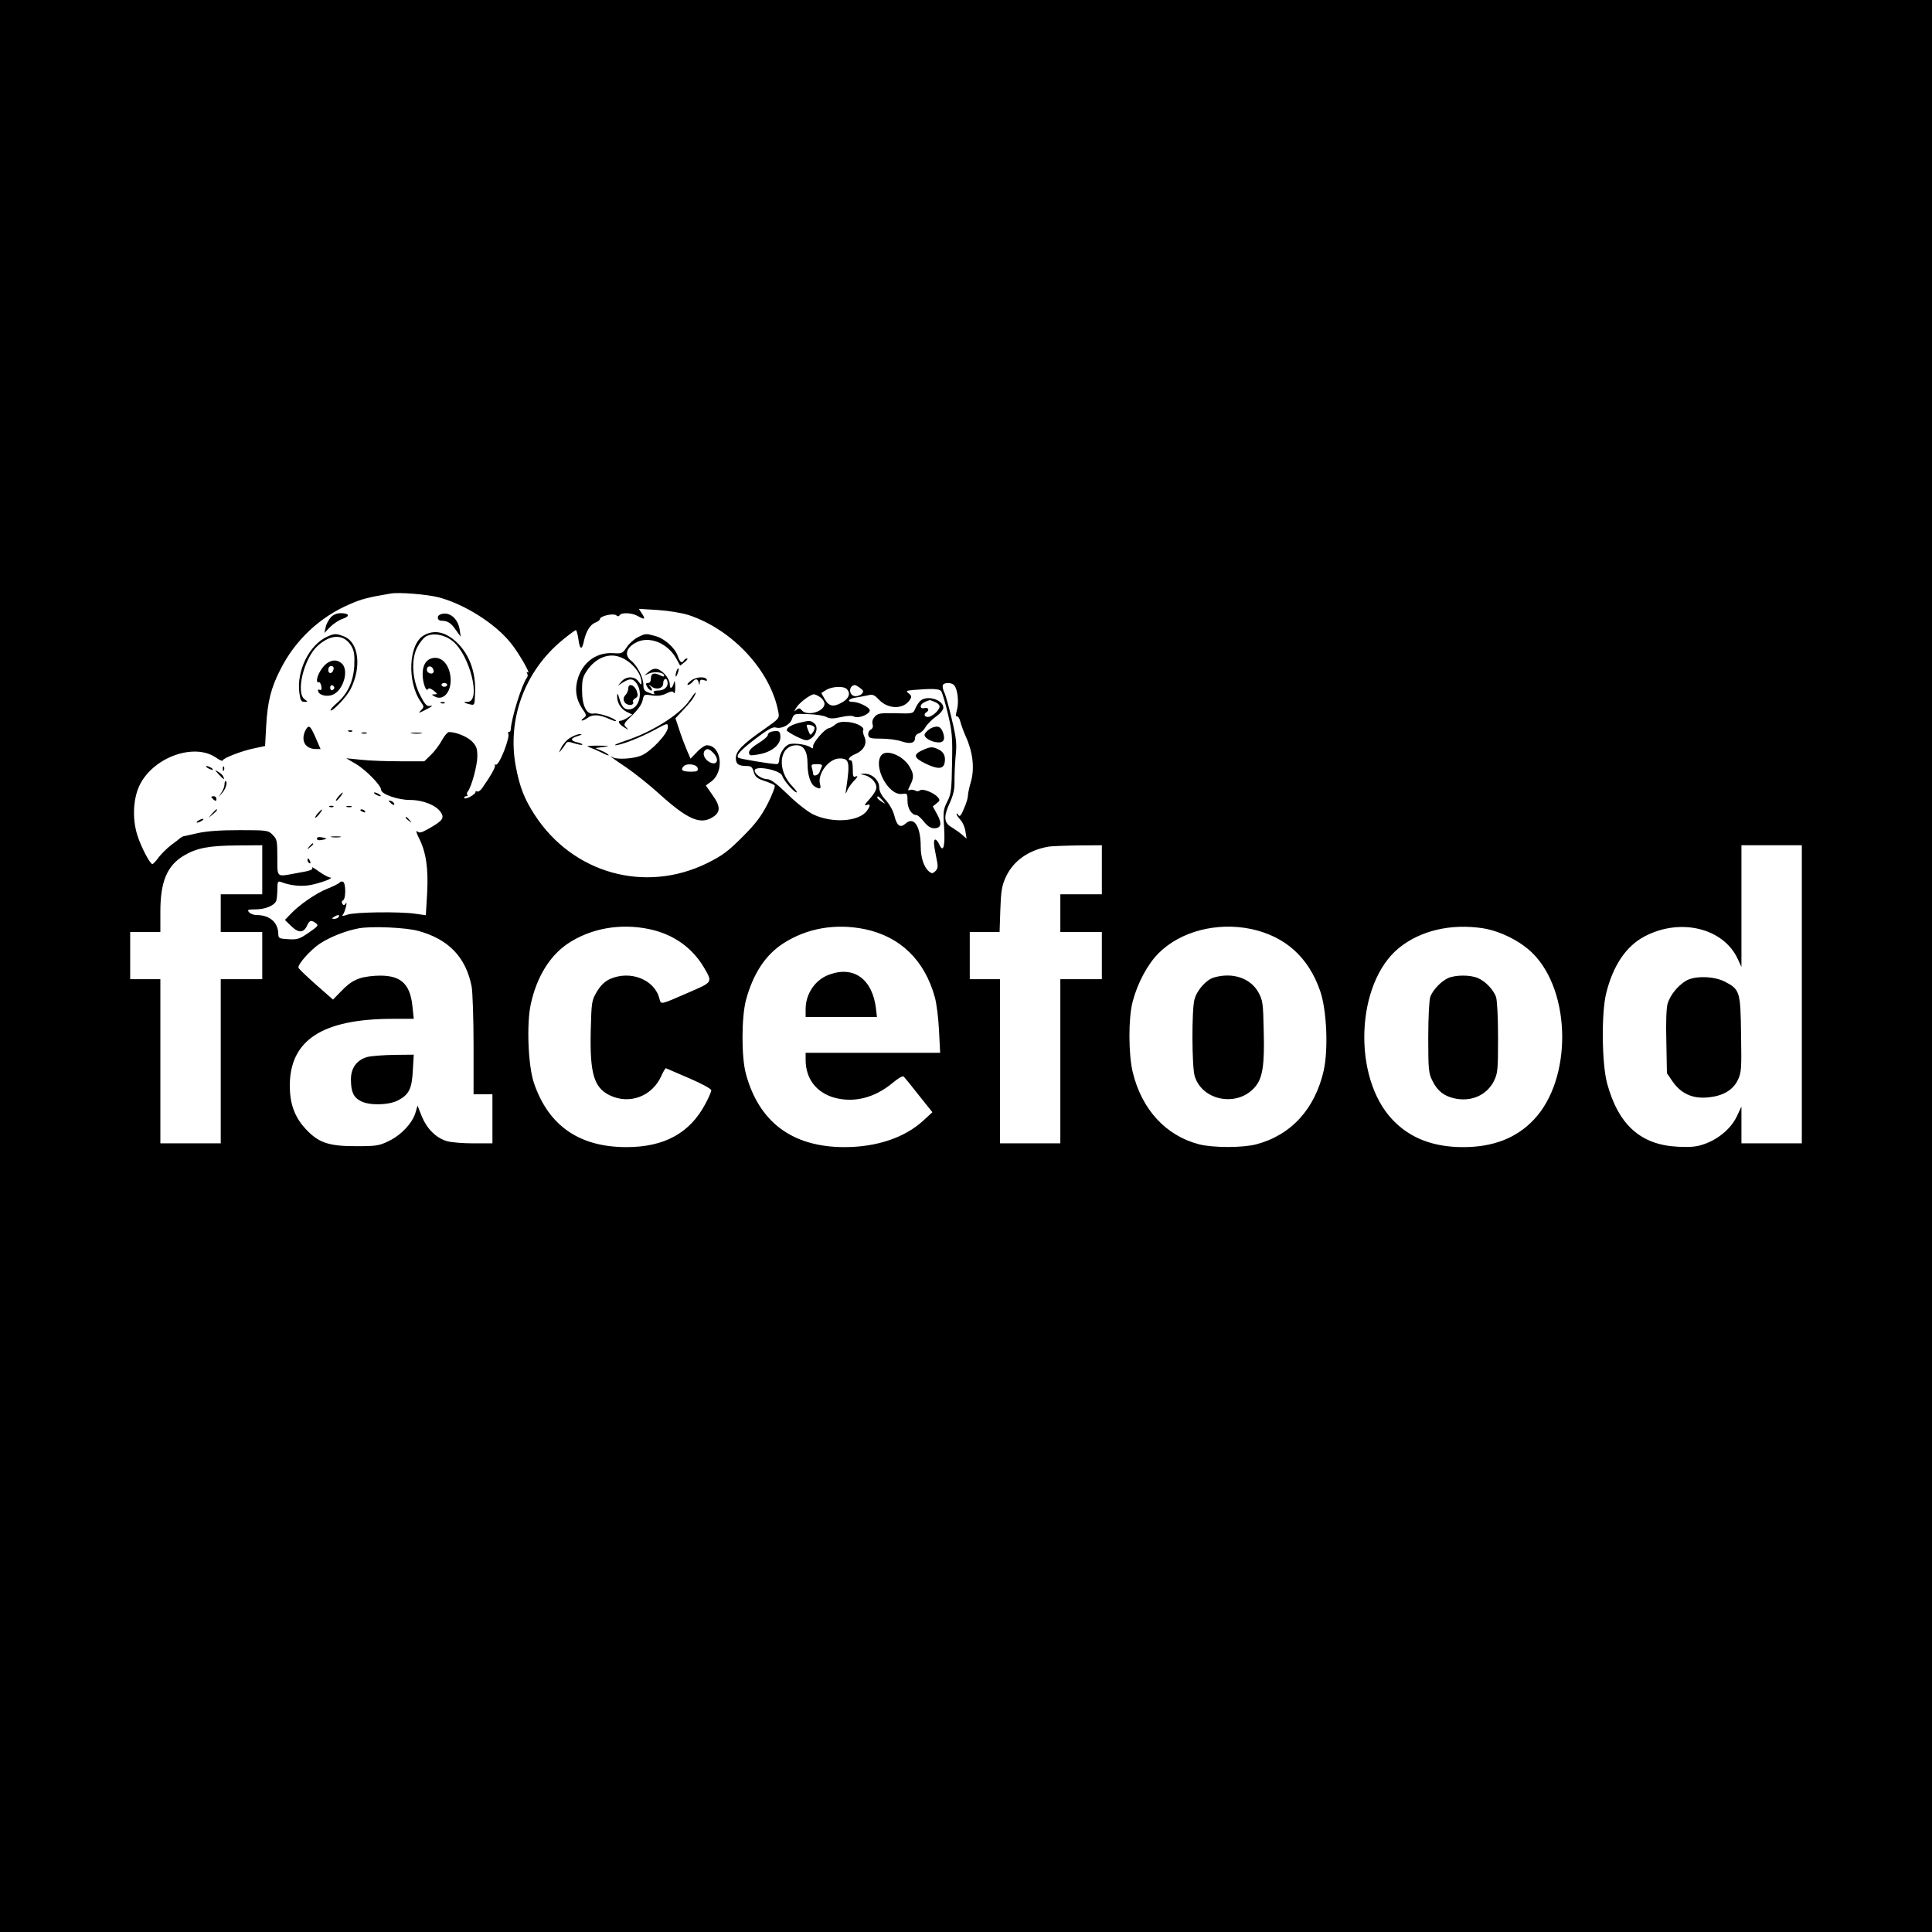 <?xml version="1.0" standalone="no"?>
<!DOCTYPE svg PUBLIC "-//W3C//DTD SVG 20010904//EN"
 "http://www.w3.org/TR/2001/REC-SVG-20010904/DTD/svg10.dtd">
<svg version="1.0" xmlns="http://www.w3.org/2000/svg"
 width="1024pt" height="1024pt" viewBox="0 0 1024 1024"
 preserveAspectRatio="xMidYMid meet">
<g transform="translate(0,1024) scale(0.1,-0.1)"
fill="#000000" stroke="none">
<path d="M0 5120 l0 -5120 5120 0 5120 0 0 5120 0 5120 -5120 0 -5120 0 0
-5120z m2325 1954 c137 -36 300 -139 383 -243 39 -48 107 -165 90 -155 -7 4
-8 3 -4 -5 4 -6 4 -17 -2 -24 -26 -35 -81 -210 -85 -274 0 -7 -5 -13 -10 -13
-6 0 -8 -3 -4 -6 15 -15 -49 -178 -66 -167 -5 3 -7 2 -4 -3 5 -9 -20 -53 -68
-122 -9 -12 -20 -20 -26 -17 -5 4 -9 2 -9 -4 0 -5 -13 -16 -30 -25 -16 -8 -30
-10 -30 -5 0 5 5 9 12 9 6 0 8 3 5 7 -4 3 -3 11 2 17 20 25 51 140 51 187 0
42 -5 55 -28 79 -26 26 -85 50 -122 50 -8 0 -25 -20 -38 -44 -13 -24 -39 -59
-58 -77 l-35 -34 -127 0 c-70 0 -163 3 -207 8 l-80 8 51 -30 c53 -31 134 -114
134 -137 0 -23 88 -54 153 -54 69 0 139 -28 164 -66 19 -30 9 -44 -61 -84 -40
-23 -53 -27 -64 -17 -9 7 -6 -5 7 -32 39 -75 52 -162 45 -294 l-7 -118 -56 8
c-85 12 -321 9 -360 -5 -26 -9 -31 -9 -23 1 5 6 12 26 16 42 4 19 3 25 -2 16
-8 -11 -11 -11 -18 0 -4 7 -3 14 4 17 15 5 16 88 1 98 -6 3 -14 2 -18 -3 -3
-5 -32 -20 -65 -33 -61 -24 -152 -87 -198 -137 l-28 -29 34 -33 c39 -38 66
-36 84 4 13 28 21 30 46 12 16 -12 12 -16 -37 -50 -49 -34 -61 -38 -109 -35
-50 3 -53 5 -53 30 -2 60 -46 98 -115 98 -15 0 -33 7 -40 15 -11 13 -6 15 34
15 51 0 100 20 110 45 3 9 6 37 6 62 0 38 3 44 17 39 51 -20 109 -26 158 -17
57 11 130 39 104 40 -9 1 -35 15 -59 32 -23 17 -39 26 -36 21 7 -12 -6 -17
-88 -31 -102 -19 -96 -24 -96 84 0 88 -2 98 -25 120 -23 24 -28 25 -175 25
-104 0 -174 -5 -223 -16 -40 -9 -74 -17 -77 -17 -3 -1 -9 -5 -15 -9 -5 -5 -27
-22 -49 -38 -21 -16 -50 -45 -65 -64 -14 -20 -29 -35 -33 -36 -13 0 -60 90
-80 153 -29 91 -22 204 17 275 77 142 286 214 399 137 20 -14 36 -21 36 -16 0
12 103 52 169 65 l56 12 6 109 c7 124 25 199 75 296 78 156 210 280 371 348
59 26 95 35 213 55 43 8 192 -4 255 -20z m1325 -94 c231 -76 434 -294 475
-512 7 -35 6 -36 -72 -91 -116 -80 -153 -118 -153 -155 0 -32 14 -42 59 -42
22 0 29 -6 36 -32 8 -26 19 -35 57 -47 26 -9 50 -19 54 -24 4 -4 -12 -47 -36
-95 -36 -69 -62 -105 -135 -178 -76 -76 -105 -98 -185 -138 -330 -163 -714
-56 -916 255 -55 85 -79 146 -100 256 -47 249 46 504 244 668 36 30 70 55 74
55 4 0 10 -22 14 -50 7 -55 19 -57 29 -7 11 51 34 87 60 97 14 5 25 14 25 19
0 16 71 32 86 20 8 -7 14 -7 19 1 9 15 66 12 95 -5 37 -21 43 -18 23 12 l-17
26 99 -6 c59 -4 127 -15 165 -27z m1408 -373 c18 -21 25 -90 14 -130 -7 -26
-7 -36 1 -34 5 1 13 -11 17 -28 4 -16 17 -52 29 -79 37 -81 47 -166 28 -236
-10 -33 -17 -68 -17 -79 0 -11 -9 -41 -21 -67 -15 -37 -22 -45 -29 -34 -6 8
-10 11 -10 6 0 -6 9 -19 20 -31 12 -12 24 -40 27 -61 l6 -39 -24 21 c-13 12
-39 29 -56 40 -41 23 -43 57 -7 133 18 41 24 70 23 110 0 31 2 91 6 133 7 66
4 94 -20 195 -15 65 -33 129 -40 143 -7 14 -10 31 -8 38 6 16 48 16 61 -1z
m-500 -13 c18 -13 21 -19 11 -30 -6 -8 -22 -14 -34 -14 -36 0 -40 54 -5 59 3
1 16 -6 28 -15z m-70 -6 c21 -21 13 -48 -20 -68 -48 -29 -73 -26 -96 13 l-19
34 26 16 c31 19 92 22 109 5z m500 -11 c6 -7 22 -61 36 -120 23 -96 25 -125
22 -265 -2 -140 -5 -162 -26 -202 -20 -40 -22 -53 -16 -135 6 -99 -4 -138 -25
-92 -7 15 -16 27 -21 27 -11 0 -10 -23 4 -92 11 -51 10 -60 -4 -75 -15 -14
-19 -14 -34 -2 -27 22 -44 74 -44 131 0 109 -36 163 -80 123 -28 -25 -46 -13
-59 39 -6 27 -26 63 -46 85 -24 26 -35 48 -35 69 0 37 -40 73 -79 71 -26 -1
-26 -1 3 -8 16 -3 38 -18 48 -32 23 -30 16 -51 -31 -103 -19 -21 -21 -27 -8
-23 21 8 22 -2 2 -30 -42 -59 -187 -68 -288 -18 -29 15 -89 62 -133 106 -56
54 -89 79 -106 79 -29 0 -68 26 -68 46 0 29 136 3 146 -28 7 -24 63 -88 76
-88 5 0 -4 13 -20 30 -87 86 -74 220 20 220 38 0 58 -33 58 -96 0 -62 16 -111
40 -124 28 -15 33 -12 26 15 -14 55 48 135 104 135 52 0 56 -19 35 -160 -5
-32 -4 -33 5 -10 6 14 23 38 38 53 18 19 21 26 9 22 -15 -6 -17 -1 -17 39 0
25 -4 46 -10 46 -23 0 -8 21 25 34 44 19 63 56 46 92 -6 14 -9 29 -6 33 9 16
-31 39 -78 44 -37 3 -53 0 -71 -14 -13 -11 -29 -19 -34 -19 -17 0 -82 -74 -82
-93 0 -14 -3 -17 -12 -9 -19 15 -84 25 -113 18 -26 -7 -55 -51 -55 -86 0 -11
-6 -20 -12 -20 -37 1 -199 28 -205 34 -13 13 12 40 96 104 61 46 88 61 103 56
30 -9 76 14 86 46 10 27 11 28 85 25 41 -1 84 -8 97 -15 18 -10 35 -10 76 -1
34 8 60 9 71 3 23 -12 83 12 83 33 0 16 -59 45 -91 45 -34 0 -20 18 19 23 20
3 49 9 64 12 23 6 33 2 56 -23 50 -53 133 -53 166 1 9 14 7 21 -8 32 -16 13
-14 14 25 18 97 8 137 7 147 -6z m-640 -33 c12 -8 22 -24 22 -34 0 -42 -92
-68 -120 -35 -10 12 -16 13 -29 3 -14 -12 -14 -11 0 12 17 27 75 70 93 70 6 0
22 -7 34 -16z m8 -366 c-3 -7 -9 -21 -12 -30 -6 -17 -34 -26 -34 -10 0 4 -3
17 -6 30 -6 19 -3 22 26 22 22 0 30 -4 26 -12z m320 -179 c19 -22 19 -22 -3
-8 -13 8 -23 17 -23 21 0 12 6 9 26 -13z m-3286 -369 l0 -130 -110 0 -110 0 0
-100 0 -100 110 0 110 0 0 -125 0 -125 -110 0 -110 0 0 -435 0 -435 -160 0
-160 0 0 435 0 435 -80 0 -80 0 0 125 0 125 80 0 80 0 0 109 c0 159 36 244
126 297 68 40 133 52 282 53 l132 1 0 -130z m4450 0 l0 -130 -110 0 -110 0 0
-100 0 -100 110 0 110 0 0 -125 0 -125 -110 0 -110 0 0 -435 0 -435 -160 0
-160 0 0 435 0 435 -80 0 -80 0 0 125 0 125 79 0 79 0 4 118 c3 95 8 127 27
169 39 89 122 148 231 166 14 2 82 5 153 6 l127 1 0 -130z m3710 -660 l0 -790
-160 0 -160 0 0 98 0 97 -24 -51 c-29 -62 -92 -117 -165 -145 -46 -17 -72 -20
-146 -17 -198 9 -317 115 -377 336 -28 104 -31 371 -5 477 36 147 106 251 204
302 189 100 419 44 494 -121 l19 -41 0 323 0 322 160 0 160 0 0 -790z m-7755
410 c-3 -5 -14 -10 -23 -10 -15 0 -15 2 -2 10 20 13 33 13 25 0z m422 -74
c161 -44 253 -140 283 -296 5 -29 10 -169 10 -311 l0 -259 50 0 50 0 0 -130 0
-130 -101 0 c-56 0 -119 5 -141 12 -57 17 -105 65 -132 130 l-23 58 -11 -38
c-17 -55 -74 -117 -140 -149 -53 -26 -66 -28 -177 -28 -146 0 -200 19 -270 97
-54 60 -79 130 -79 223 0 242 172 354 543 355 l114 0 -7 67 c-13 125 -67 169
-198 161 -86 -6 -124 -23 -181 -83 l-42 -43 -90 79 c-49 44 -92 84 -93 90 -6
16 64 95 114 128 56 36 136 68 207 81 69 12 249 4 314 -14z m1226 9 c127 -27
227 -98 290 -206 44 -76 45 -74 -82 -129 -154 -67 -147 -66 -156 -33 -25 101
-154 152 -262 104 -29 -14 -49 -33 -70 -68 -27 -46 -28 -53 -32 -208 -5 -224
17 -298 98 -339 106 -53 228 -8 277 103 10 23 21 40 24 39 3 -2 59 -25 123
-53 67 -29 117 -56 117 -64 0 -7 -14 -40 -32 -73 -82 -154 -217 -228 -418
-228 -249 0 -413 113 -490 340 -31 91 -40 316 -16 421 32 143 100 253 196 318
122 81 279 109 433 76z m1142 0 c188 -40 316 -165 370 -361 9 -32 19 -112 22
-176 l6 -118 -357 0 -356 0 0 -37 c0 -99 55 -172 149 -200 105 -30 216 -3 313
78 28 24 53 38 58 33 5 -5 41 -49 80 -99 l72 -90 -49 -45 c-98 -90 -247 -140
-417 -140 -277 0 -454 133 -523 390 -24 90 -23 300 1 390 38 140 104 240 198
300 125 81 278 107 433 75z m2047 1 c180 -39 303 -149 365 -328 35 -100 44
-308 19 -422 -46 -203 -172 -342 -357 -391 -71 -19 -230 -19 -304 0 -176 46
-303 184 -351 381 -23 94 -24 286 -1 374 26 100 80 200 138 258 116 116 309
166 491 128z m1228 4 c93 -15 200 -69 264 -133 205 -205 209 -667 6 -881 -92
-98 -216 -146 -375 -146 -159 0 -283 48 -375 146 -213 225 -194 722 34 909
114 93 276 131 446 105z"/>
<path d="M1753 6968 c-11 -13 -24 -36 -27 -53 l-7 -30 31 32 c17 17 47 37 66
43 41 14 36 30 -10 30 -21 0 -40 -8 -53 -22z"/>
<path d="M2333 6983 c-20 -8 -15 -33 6 -33 33 0 51 -11 77 -49 l26 -36 -6 40
c-10 60 -58 97 -103 78z"/>
<path d="M2244 6871 c-79 -48 -87 -248 -13 -352 17 -24 17 -27 1 -43 -16 -17
-15 -17 18 -1 43 22 50 28 26 23 -14 -2 -26 11 -49 57 -43 83 -49 190 -15 255
13 25 34 51 48 58 37 19 97 8 139 -26 92 -74 153 -322 79 -322 -26 0 -21 -5
12 -13 26 -6 26 -6 28 66 5 123 -45 233 -133 291 -47 31 -97 34 -141 7z"/>
<path d="M1735 6866 c-96 -43 -165 -183 -148 -301 5 -37 10 -45 26 -45 20 0
20 0 1 14 -48 36 -2 221 72 285 69 61 136 61 175 -1 16 -27 19 -46 17 -103 -4
-85 -35 -152 -92 -201 -22 -19 -37 -36 -34 -39 9 -9 86 72 106 112 59 117 44
247 -33 279 -42 17 -52 17 -90 0z"/>
<path d="M2283 6749 c-28 -10 -43 -39 -43 -83 0 -43 18 -95 28 -79 5 8 14 5
31 -8 21 -17 21 -19 5 -19 -18 -1 -18 -1 -1 -11 47 -27 92 26 85 101 -7 74
-54 118 -105 99z m15 -62 c2 -10 -3 -17 -12 -17 -18 0 -29 16 -21 31 9 14 29
6 33 -14z m72 -77 c0 -5 -7 -10 -15 -10 -8 0 -15 5 -15 10 0 6 7 10 15 10 8 0
15 -4 15 -10z"/>
<path d="M1732 6724 c-24 -17 -52 -64 -52 -89 0 -9 4 -14 9 -11 5 3 11 -6 14
-20 3 -18 1 -24 -9 -20 -8 3 -11 0 -7 -10 7 -20 50 -29 79 -15 55 25 84 129
46 164 -23 21 -51 22 -80 1z m36 -31 c-5 -25 -28 -28 -28 -4 0 12 6 21 16 21
9 0 14 -7 12 -17z m4 -98 c0 -5 -5 -11 -11 -13 -6 -2 -11 4 -11 13 0 9 5 15
11 13 6 -2 11 -8 11 -13z"/>
<path d="M2338 6513 c7 -3 16 -2 19 1 4 3 -2 6 -13 5 -11 0 -14 -3 -6 -6z"/>
<path d="M1620 6371 c-28 -54 -4 -101 54 -101 l25 0 -26 60 c-28 64 -36 71
-53 41z"/>
<path d="M1848 6363 c7 -3 16 -2 19 1 4 3 -2 6 -13 5 -11 0 -14 -3 -6 -6z"/>
<path d="M1918 6353 c6 -2 18 -2 25 0 6 3 1 5 -13 5 -14 0 -19 -2 -12 -5z"/>
<path d="M2183 6353 c15 -2 37 -2 50 0 12 2 0 4 -28 4 -27 0 -38 -2 -22 -4z"/>
<path d="M1100 6170 c8 -5 20 -10 25 -10 6 0 3 5 -5 10 -8 5 -19 10 -25 10 -5
0 -3 -5 5 -10z"/>
<path d="M1181 6164 c0 -11 3 -14 6 -6 3 7 2 16 -1 19 -3 4 -6 -2 -5 -13z"/>
<path d="M1159 6136 c27 -29 33 -32 25 -13 -2 7 -14 19 -27 26 -21 13 -21 12
2 -13z"/>
<path d="M1190 6082 c0 -10 -7 -29 -16 -42 l-16 -25 21 24 c19 21 29 61 16 61
-3 0 -5 -8 -5 -18z"/>
<path d="M1795 6020 c-10 -11 -16 -22 -14 -24 2 -2 12 7 22 20 22 29 17 32 -8
4z"/>
<path d="M1990 6030 c8 -5 20 -10 25 -10 6 0 3 5 -5 10 -8 5 -19 10 -25 10 -5
0 -3 -5 5 -10z"/>
<path d="M1120 6016 c0 -2 6 -9 13 -15 10 -8 14 -7 14 4 0 8 -6 15 -14 15 -7
0 -13 -2 -13 -4z"/>
<path d="M2060 5996 c0 -2 7 -9 15 -16 9 -7 15 -8 15 -2 0 5 -7 12 -15 16 -8
3 -15 4 -15 2z"/>
<path d="M1748 5963 c7 -3 16 -2 19 1 4 3 -2 6 -13 5 -11 0 -14 -3 -6 -6z"/>
<path d="M1838 5963 c6 -2 18 -2 25 0 6 3 1 5 -13 5 -14 0 -19 -2 -12 -5z"/>
<path d="M1124 5928 l-19 -23 23 19 c21 18 27 26 19 26 -2 0 -12 -10 -23 -22z"/>
<path d="M1685 5930 c-10 -11 -16 -22 -14 -24 2 -2 12 7 22 20 22 29 17 32 -8
4z"/>
<path d="M1910 5946 c0 -2 7 -7 16 -10 8 -3 12 -2 9 4 -6 10 -25 14 -25 6z"/>
<path d="M2150 5906 c0 -2 8 -10 18 -17 15 -13 16 -12 3 4 -13 16 -21 21 -21
13z"/>
<path d="M1050 5890 c-8 -5 -10 -10 -5 -10 6 0 17 5 25 10 8 5 11 10 5 10 -5
0 -17 -5 -25 -10z"/>
<path d="M1680 5795 c0 -8 9 -10 25 -7 14 2 25 6 25 7 0 1 -11 5 -25 7 -16 3
-25 1 -25 -7z"/>
<path d="M1758 5803 c12 -2 32 -2 45 0 12 2 2 4 -23 4 -25 0 -35 -2 -22 -4z"/>
<path d="M1639 5753 c-13 -16 -12 -17 4 -4 9 7 17 15 17 17 0 8 -8 3 -21 -13z"/>
<path d="M1630 5681 c0 -6 4 -13 10 -16 6 -3 7 1 4 9 -7 18 -14 21 -14 7z"/>
<path d="M3380 6862 c-19 -9 -45 -33 -58 -52 -22 -33 -26 -35 -70 -32 -87 6
-159 -43 -188 -130 -19 -59 -12 -113 22 -164 24 -34 24 -37 7 -50 -10 -7 -13
-13 -8 -13 6 0 19 6 29 14 27 20 62 18 114 -5 23 -11 40 -15 37 -10 -10 15
-94 43 -118 38 -38 -7 -62 41 -62 124 0 58 4 72 30 109 41 58 104 86 160 70
63 -17 125 -85 125 -138 0 -15 -2 -14 -16 5 -20 29 -65 29 -90 0 l-19 -22 27
17 c36 23 54 21 72 -5 37 -52 11 -138 -41 -138 -26 0 -38 15 -51 60 -7 25 -10
28 -11 13 -2 -35 19 -71 51 -86 l29 -14 -25 -17 c-14 -9 -30 -16 -36 -16 -19
0 -10 -18 18 -35 25 -16 26 -16 11 0 -16 16 -14 20 32 64 31 30 51 59 55 79 7
32 7 33 50 26 30 -4 52 -1 75 10 26 13 34 14 41 4 4 -8 7 6 7 32 -1 25 -3 36
-6 25 -8 -33 -23 -42 -23 -13 0 30 -35 73 -66 82 -14 4 -30 -1 -45 -14 l-24
-20 27 11 c29 12 78 5 78 -12 0 -6 -6 -6 -19 1 -33 17 -51 12 -51 -15 0 -16
-6 -25 -15 -25 -13 0 -14 -4 -5 -20 6 -11 16 -20 22 -20 6 0 5 7 -3 18 -13 15
-12 16 3 4 26 -21 63 -11 63 15 0 27 19 34 23 9 5 -26 -17 -46 -50 -46 -17 0
-27 -4 -23 -10 8 -12 3 -13 -29 0 -20 7 -26 16 -26 40 0 40 -32 102 -66 129
-34 27 -26 64 19 91 72 45 178 4 225 -87 l17 -31 24 19 c13 10 18 19 13 19 -6
0 -14 -4 -17 -10 -11 -18 -21 -11 -33 24 -16 44 -70 92 -119 105 -50 14 -52
14 -93 -7z"/>
<path d="M3586 6685 c-3 -9 -6 -22 -5 -28 0 -7 5 -1 10 12 5 13 8 26 5 28 -2
2 -6 -3 -10 -12z"/>
<path d="M3659 6630 c-13 -10 -19 -19 -13 -20 6 0 17 7 24 15 16 20 27 19 33
-2 4 -17 5 -17 6 0 1 14 6 17 22 12 15 -5 19 -4 15 4 -11 18 -62 13 -87 -9z"/>
<path d="M3330 6591 c0 -11 -7 -26 -15 -35 -17 -16 -11 -42 12 -50 18 -7 36 2
28 14 -3 5 2 13 12 19 14 8 16 14 8 38 -12 34 -45 44 -45 14z"/>
<path d="M3656 6530 c-49 -75 -200 -170 -341 -216 -38 -13 -63 -23 -54 -24 28
0 130 39 206 80 72 39 73 39 73 15 0 -33 -90 -129 -142 -150 -43 -17 -127 -22
-150 -9 -32 18 3 -8 72 -54 41 -28 118 -89 170 -136 155 -140 221 -169 288
-127 42 27 42 57 -3 119 l-34 49 29 21 c71 53 54 192 -24 192 -10 0 -34 -16
-52 -36 l-34 -35 -20 46 c-11 26 -29 74 -40 108 l-20 60 44 47 c24 25 49 56
55 68 19 36 6 25 -23 -18z m124 -280 c38 -38 18 -74 -25 -46 -24 16 -33 45
-18 59 11 11 22 8 43 -13z m-82 -82 c3 -15 -4 -18 -36 -18 -45 0 -56 8 -40 27
16 20 72 13 76 -9z"/>
<path d="M3023 6330 c-18 -10 -39 -34 -48 -52 -15 -30 -15 -31 0 -13 9 11 20
26 24 34 7 11 15 11 45 1 21 -6 40 -10 42 -7 3 3 -8 8 -25 12 -40 9 -39 22 2
34 20 6 25 10 12 10 -11 1 -34 -8 -52 -19z"/>
<path d="M3120 6281 c14 -5 45 -18 69 -30 23 -12 40 -18 37 -13 -3 5 -20 16
-38 23 l-33 14 45 6 c37 5 32 6 -30 7 -49 0 -66 -2 -50 -7z"/>
<path d="M4880 6527 c-8 -7 -21 -24 -27 -39 -14 -32 -10 -31 -118 -28 -69 1
-83 -1 -99 -19 -11 -12 -15 -27 -11 -40 4 -13 0 -23 -11 -29 -9 -5 -14 -18
-12 -28 3 -16 13 -19 68 -19 36 0 84 -6 107 -14 48 -16 73 -10 73 18 0 10 9
21 20 24 11 3 27 18 36 34 9 15 34 40 55 55 23 16 39 36 39 47 0 41 -84 68
-120 38z m74 -7 c14 -5 26 -16 26 -24 0 -20 -40 -56 -62 -56 -19 0 -24 15 -8
25 18 11 11 27 -10 22 -13 -3 -20 0 -20 9 0 12 15 23 47 33 1 1 13 -3 27 -9z"/>
<path d="M4236 6409 c-40 -10 -66 -25 -66 -40 0 -4 24 -19 52 -33 48 -23 55
-24 75 -11 32 21 41 64 18 82 -21 15 -24 15 -79 2z m81 -24 c2 -6 -2 -19 -10
-28 -11 -16 -13 -15 -24 13 -11 29 -10 31 9 28 12 -2 23 -8 25 -13z"/>
<path d="M4940 6383 c-17 -7 -40 -29 -40 -38 0 -14 27 -32 57 -38 42 -8 56 9
41 51 -12 31 -26 37 -58 25z"/>
<path d="M4093 6363 c-13 -2 -23 -10 -23 -18 0 -7 -22 -27 -50 -44 -45 -28
-60 -48 -44 -63 3 -3 30 0 61 7 62 15 103 53 99 94 -1 26 -9 30 -43 24z"/>
<path d="M4894 6266 c-57 -25 -53 -42 15 -75 60 -28 89 -28 97 3 8 35 -3 61
-32 74 -31 15 -41 15 -80 -2z"/>
<path d="M4672 6238 c-47 -58 36 -216 109 -206 28 4 29 3 29 -37 0 -41 22 -75
48 -75 6 0 24 -16 39 -35 19 -24 36 -35 54 -35 38 0 43 25 16 74 l-23 42 20
16 c18 13 19 18 7 32 -21 25 -81 48 -95 37 -7 -6 -18 -6 -25 -1 -8 4 -21 6
-29 3 -12 -5 -11 -1 2 25 21 41 20 60 -4 100 -35 58 -121 92 -148 60z"/>
<path d="M8935 5041 c-43 -26 -82 -75 -96 -119 -7 -23 -10 -100 -7 -204 l3
-166 30 -44 c44 -63 103 -91 181 -85 82 6 138 37 165 93 19 40 20 58 17 243
-3 227 -6 237 -88 279 -58 29 -160 31 -205 3z"/>
<path d="M1948 4638 c-56 -15 -88 -58 -88 -118 0 -66 13 -96 52 -116 45 -24
144 -22 194 2 61 31 77 61 82 159 l5 85 -104 -1 c-57 -1 -121 -6 -141 -11z"/>
<path d="M4397 5075 c-75 -26 -126 -100 -127 -182 l0 -43 189 0 189 0 -5 43
c-18 156 -116 229 -246 182z"/>
<path d="M6434 5059 c-40 -11 -90 -67 -103 -116 -15 -53 -14 -356 1 -406 40
-133 229 -167 321 -57 39 46 50 115 45 295 -3 148 -5 163 -28 205 -42 76 -137
108 -236 79z"/>
<path d="M7675 5056 c-37 -17 -80 -62 -94 -99 -6 -16 -11 -108 -11 -216 0
-174 2 -190 23 -231 26 -52 59 -78 113 -91 90 -21 173 15 212 91 20 41 22 57
22 231 0 108 -5 200 -11 216 -14 38 -57 83 -96 99 -41 18 -119 17 -158 0z"/>
</g>
</svg>
